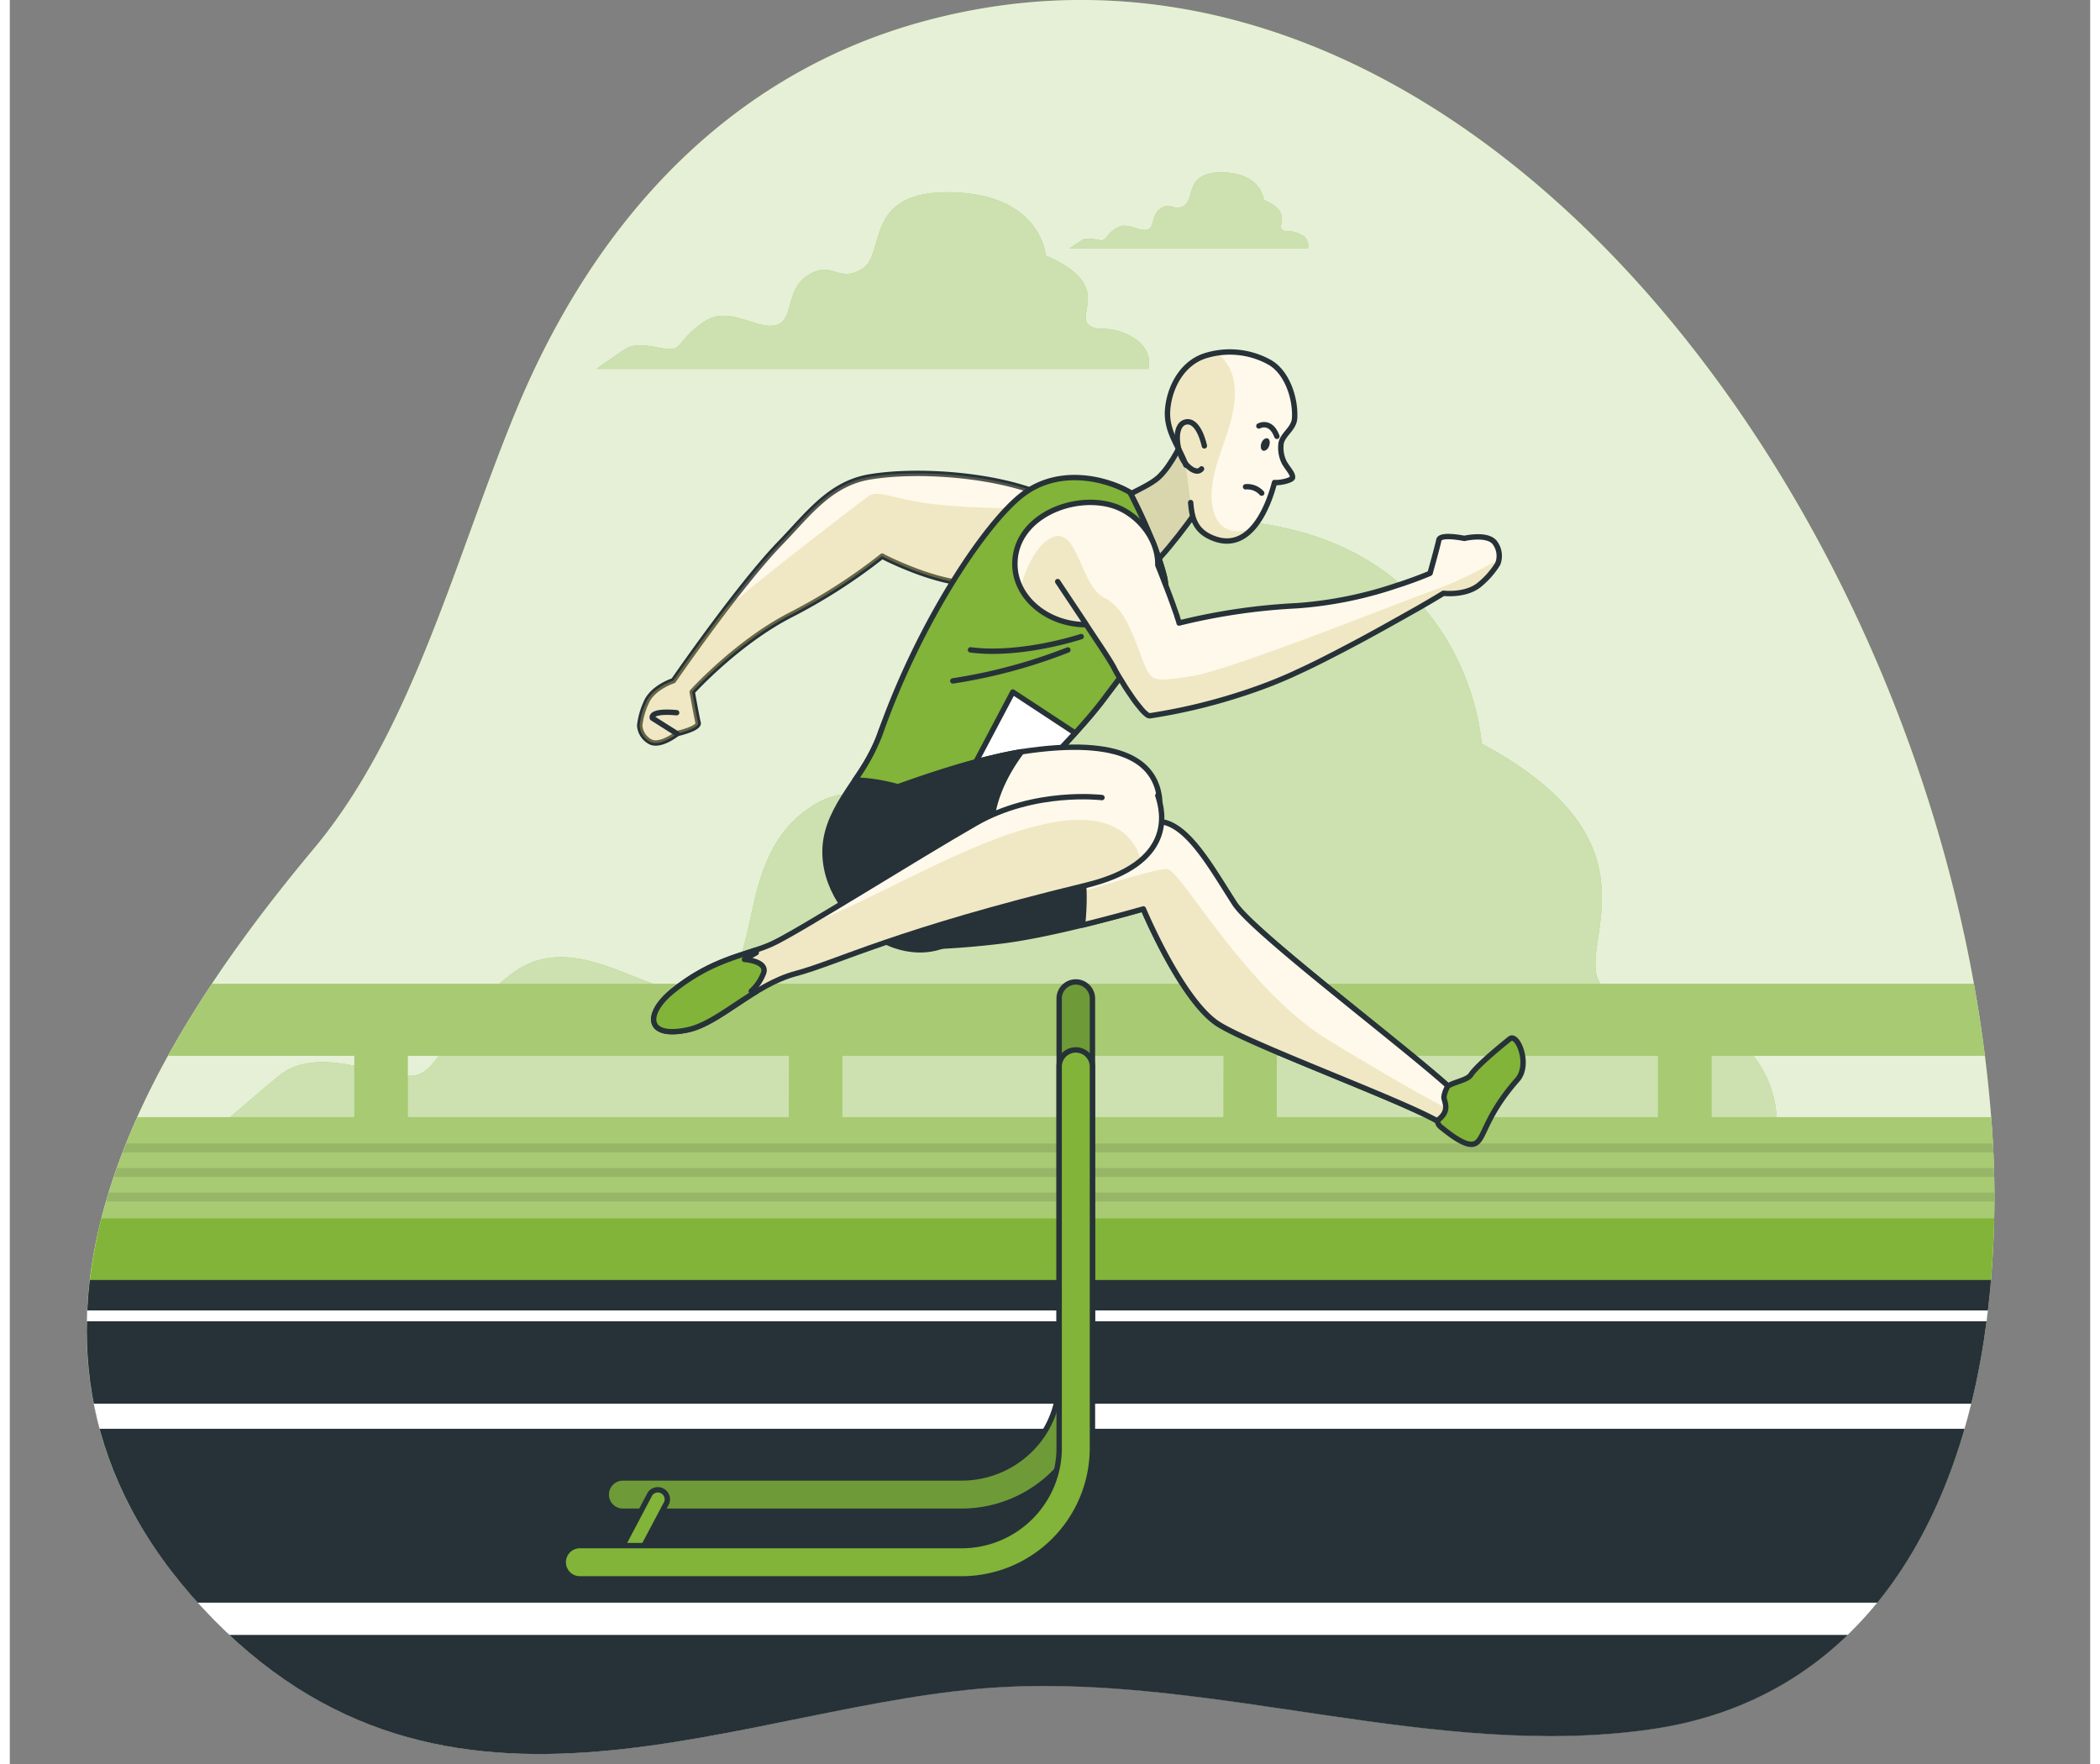 <svg xmlns="http://www.w3.org/2000/svg" width="500" height="420" viewBox="0 0 500 423.96"><rect x="0" y="0" width="500" height="423.96" fill="#808080" stroke="none"/><defs><clipPath id="a" transform="translate(18.49)"><path fill="none" d="M446.48 205.52H53.32C14.83 252-30.34 323.69 27.84 386.47c58.78 63.34 130.94 22.23 192.4 19 51.7-2.75 103.88 17.48 155.39 10.2 48.92-6.91 74.36-47.15 81-98.23a237.11 237.11 0 0 0 1-49.68 333.17 333.17 0 0 0-11.15-62.24z"/></clipPath><clipPath id="b" transform="translate(18.49)"><path fill="none" d="M210.29 363.21h-81.43a4 4 0 0 1 0-8h81.43a23.45 23.45 0 0 0 23.42-23.42V240a4 4 0 0 1 8 0v91.71a31.46 31.46 0 0 1-31.42 31.5z"/></clipPath><clipPath id="c" transform="translate(18.49)"><path fill="none" d="M258.85 197.6a207.18 207.18 0 0 0-22.53-1.6 59.62 59.62 0 0 1 3 26.33c8.08-2 14.63-3.88 14.63-3.88s9.26 22.18 18.1 27.73 50.48 20.6 54.41 24.49c0 0 5.75-1.64 4.65-5.49s-50-39.93-55.22-48-10.72-18.18-17.04-19.58z"/></clipPath><clipPath id="d" transform="translate(18.49)"><path fill="none" d="M263.66 105.32s-2.81 6.47-6.09 9.44-12.49 5.76-13.71 9.11 4.49 14.44 7.94 14.81 14.2-14.81 14.2-14.81.84-14.19-2.34-18.55z"/></clipPath><clipPath id="e" transform="translate(18.49)"><path fill="none" d="M265.32 120.79c.26 3.09.77 6.27 4.41 8.11 9.44 4.75 14.12-6.63 15.74-12.93 1.46.13 4.28-.57 4.33-1.21.07-.93-.9-1.8-1.95-3.53a7.86 7.86 0 0 1-.85-4.1c0-2.58 3.14-3.88 3.3-6.6.27-4.62-1.7-10.91-5.89-13.39a19.67 19.67 0 0 0-15.85-1.55c-5.3 1.83-8.29 7.4-8.77 12.74s2.73 8.88 4.38 13.46"/></clipPath><clipPath id="f" transform="translate(18.49)"><path fill="none" d="M185.46 193s23.65-10.22 41.18-12.61c24.48-3.34 30 4.31 31.1 10.76s-5.43 11.55-15.6 17S198 232.53 186.56 221"/></clipPath><clipPath id="g" transform="translate(18.49)"><path fill="none" d="M244 191.69s-16.09-2-30.33 6.16-43.06 26.36-49.12 29.07-14 3.4-23.74 11.3c-6.47 5.25-6.53 11.41 3.63 9.28 7.66-1.62 15.83-10.81 26-13.52s23.55-10 69.7-21.2c21.52-5.24 18.64-17.51 17.28-21.58"/></clipPath><clipPath id="h" transform="translate(18.49)"><path fill="none" d="M338.4 130.4c-1.81-2.3-7.31-1-7.31-1s-5.79-1.22-6.12.38-2.12 8-2.12 8-2.27 1-5.94 2.26c-.61.22-1.29.44-2 .66a95.75 95.75 0 0 1-24.08 4.88 147.78 147.78 0 0 0-28.3 4.16v-.14l-.5-1.48v-.1l-.36-1-.08-.22-.39-1.1a1.24 1.24 0 0 0-.15-.42c-.13-.39-.29-.81-.44-1.22l-.18-.5-.49-1.3a8.08 8.08 0 0 1-.22-.59l-.51-1.29c-.08-.18-.14-.36-.22-.56-.49-1.29-1-2.58-1.57-4v-.28c0-6.14-4.81-12-10.51-13.92-9.58-3.18-23.84 2.48-23.84 13.92 0 8.06 7.76 14.6 17.17 14.6 1.76 2.72 3.45 5.17 4.74 7.2l.16.25.64 1c.2.33.38.61.53.88l.12.2c.15.25.3.5.41.72.49 1 1.19 2.18 2 3.46l.6 1c.42.64.83 1.29 1.3 1.95l.63.94c.43.61.85 1.19 1.29 1.72.21.26.42.52.61.74a8.37 8.37 0 0 0 1.54 1.55 1.07 1.07 0 0 0 .72.28 138.16 138.16 0 0 0 21.35-5.03c2.58-.82 5.29-1.77 8.05-2.85q2.08-.83 4.42-1.86l3.19-1.48c1.63-.77 3.33-1.6 5-2.45l3.43-1.76c2.85-1.49 5.71-3 8.41-4.49 3.25-1.78 6.27-3.49 8.83-4.93l1.29-.72c4-2.28 6.57-3.87 6.57-3.87s5.74.7 9-2.36a20 20 0 0 0 4.06-4.73 5.29 5.29 0 0 0-.73-5.1z"/></clipPath></defs><path fill="#81b438" d="M475.13 317.35a237.2 237.2 0 0 0 1-49.69C464.49 122.9 349.2-30.33 219.38 5.19 174.49 17.46 141.29 51 121.49 99.12 106.97 134.43 96.67 175.79 73.04 204c-38.77 46.43-85.55 119-26.71 182.41s130.94 22.23 192.4 19c51.7-2.75 103.88 17.47 155.39 10.2 48.92-6.96 74.37-47.23 81.01-98.26z"/><path d="M475.13 317.35a237.2 237.2 0 0 0 1-49.69C464.49 122.9 349.2-30.33 219.38 5.19 174.49 17.46 141.29 51 121.49 99.12 106.97 134.43 96.67 175.79 73.04 204c-38.77 46.43-85.55 119-26.72 182.41s131 22.23 192.41 19c51.7-2.75 103.88 17.47 155.39 10.2 48.92-6.96 74.37-47.23 81.01-98.26z" style="isolation:isolate" fill="#fff" opacity=".8"/><path fill="#81b438" d="M269.42 80.8c-5.77-3.14-8.39-.53-10.49-3.14s5.77-9.43-9.95-16.24c0 0-1.05-14.67-22.53-15.2s-15.77 14.67-21.49 18.34-7.33-2.1-13.1 1.57-3.14 11-7.85 12.05-11-4.72-16.81-1.05-5.75 6.81-8.37 6.81-7.86-2.09-11 0-6.81 4.72-6.81 4.72h132.6s1.56-4.72-4.2-7.86z"/><path d="M269.42 80.8c-5.77-3.14-8.39-.53-10.49-3.14s5.77-9.43-9.95-16.24c0 0-1.05-14.67-22.53-15.2s-15.77 14.67-21.49 18.34-7.33-2.1-13.1 1.57-3.14 11-7.85 12.05-11-4.72-16.81-1.05-5.75 6.81-8.37 6.81-7.86-2.09-11 0-6.81 4.72-6.81 4.72h132.6s1.56-4.72-4.2-7.86z" style="isolation:isolate" fill="#81b438" opacity=".5"/><path fill="#81b438" d="M412.12 247.45c-16.46-11.14-23.95-1.85-29.94-11.14s16.47-33.44-28.44-57.59c0 0-3-52-64.39-53.87s-44.93 52-61.4 65-21-7.44-37.48 5.57-9 39-22.47 42.73-31.44-16.73-47.91-3.72-16.48 24.15-24 24.15-22.47-7.43-31.45 0S45.2 275.3 45.2 275.3h378.9s4.5-16.7-11.98-27.85z"/><path d="M412.12 247.45c-16.46-11.14-23.95-1.85-29.94-11.14s16.47-33.44-28.44-57.59c0 0-3-52-64.39-53.87s-44.93 52-61.4 65-21-7.44-37.48 5.57-9 39-22.47 42.73-31.44-16.73-47.91-3.72-16.48 24.15-24 24.15-22.47-7.43-31.45 0S45.2 275.3 45.2 275.3h378.9s4.5-16.7-11.98-27.85z" style="isolation:isolate" fill="#81b438" opacity=".5"/><path fill="#81b438" d="M310.21 56.32c-2.5-1.29-3.63-.22-4.54-1.29s2.5-4.07-4.3-7c0 0-.46-6.34-9.75-6.58s-6.8 6.35-9.29 7.94-3.17-.91-5.66.68-1.36 4.76-3.4 5.17-4.76-2-7.25-.45-2.49 2.95-3.62 2.95-3.4-.92-4.76 0-3 2-3 2h57.33a2.93 2.93 0 0 0-1.76-3.42z"/><path d="M310.21 56.32c-2.5-1.29-3.63-.22-4.54-1.29s2.5-4.07-4.3-7c0 0-.46-6.34-9.75-6.58s-6.8 6.35-9.29 7.94-3.17-.91-5.66.68-1.36 4.76-3.4 5.17-4.76-2-7.25-.45-2.49 2.95-3.62 2.95-3.4-.92-4.76 0-3 2-3 2h57.33a2.93 2.93 0 0 0-1.76-3.42z" style="isolation:isolate" fill="#81b438" opacity=".5"/><g fill="#fff" opacity=".6"><path d="M269.42 80.8c-5.77-3.14-8.39-.53-10.49-3.14s5.77-9.43-9.95-16.24c0 0-1.05-14.67-22.53-15.2s-15.77 14.67-21.49 18.34-7.33-2.1-13.1 1.57-3.14 11-7.85 12.05-11-4.72-16.81-1.05-5.75 6.81-8.37 6.81-7.86-2.09-11 0-6.81 4.72-6.81 4.72h132.6s1.56-4.72-4.2-7.86z"/><path d="M269.42 80.8c-5.77-3.14-8.39-.53-10.49-3.14s5.77-9.43-9.95-16.24c0 0-1.05-14.67-22.53-15.2s-15.77 14.67-21.49 18.34-7.33-2.1-13.1 1.57-3.14 11-7.85 12.05-11-4.72-16.81-1.05-5.75 6.81-8.37 6.81-7.86-2.09-11 0-6.81 4.72-6.81 4.72h132.6s1.56-4.72-4.2-7.86z" style="isolation:isolate" opacity=".5"/></g><g fill="#fff" opacity=".6"><path d="M412.12 247.45c-16.46-11.14-23.95-1.85-29.94-11.14s16.47-33.44-28.44-57.59c0 0-3-52-64.39-53.87s-44.93 52-61.4 65-21-7.44-37.48 5.57-9 39-22.47 42.73-31.44-16.73-47.91-3.72-16.48 24.15-24 24.15-22.47-7.43-31.45 0S45.2 275.3 45.2 275.3h378.9s4.5-16.7-11.98-27.85z"/><path d="M412.12 247.45c-16.46-11.14-23.95-1.85-29.94-11.14s16.47-33.44-28.44-57.59c0 0-3-52-64.39-53.87s-44.93 52-61.4 65-21-7.44-37.48 5.57-9 39-22.47 42.73-31.44-16.73-47.91-3.72-16.48 24.15-24 24.15-22.47-7.43-31.45 0S45.2 275.3 45.2 275.3h378.9s4.5-16.7-11.98-27.85z" style="isolation:isolate" opacity=".5"/></g><g fill="#fff" opacity=".6"><path d="M310.21 56.32c-2.5-1.29-3.63-.22-4.54-1.29s2.5-4.07-4.3-7c0 0-.46-6.34-9.75-6.58s-6.8 6.35-9.29 7.94-3.17-.91-5.66.68-1.36 4.76-3.4 5.17-4.76-2-7.25-.45-2.49 2.95-3.62 2.95-3.4-.92-4.76 0-3 2-3 2h57.33a2.93 2.93 0 0 0-1.76-3.42z"/><path d="M310.21 56.32c-2.5-1.29-3.63-.22-4.54-1.29s2.5-4.07-4.3-7c0 0-.46-6.34-9.75-6.58s-6.8 6.35-9.29 7.94-3.17-.91-5.66.68-1.36 4.76-3.4 5.17-4.76-2-7.25-.45-2.49 2.95-3.62 2.95-3.4-.92-4.76 0-3 2-3 2h57.33a2.93 2.93 0 0 0-1.76-3.42z" style="isolation:isolate" opacity=".5"/></g><g clip-path="url(#a)"><path fill="#81b438" d="M496.14 268.49h-87.15v-14.75h87.15v-17.29H5.26v17.29h77.55v14.75H5.26v28.8h490.88zm-308.92 0H95.65v-14.75h91.64zm104.47 0h-91.61v-14.75h91.64zm104.44 0h-91.64v-14.75h91.64z"/><path d="M496.14 268.49h-87.15v-14.75h87.15v-17.29H5.26v17.29h77.55v14.75H5.26v28.8h490.88zm-308.92 0H95.65v-14.75h91.64zm104.47 0h-91.61v-14.75h91.64zm104.44 0h-91.64v-14.75h91.64z" style="isolation:isolate" fill="#fff" opacity=".3"/><path style="isolation:isolate" d="M10.92 274.84H500v2.15H10.92zM10.92 280.73H500v2.15H10.92zM10.92 286.61H500v2.15H10.92z" opacity=".1"/><path fill="#81b438" d="M5.26 292.84h490.87v19.87H5.26z"/><path fill="#263238" d="M0 307.63h495.04v116.33H0z"/><path fill="#fff" d="M9.05 314.96h472.2v2.59H9.05zM6.46 337.36h474.78v6.04H6.46zM7.76 385.18h465.31v7.76H7.76z"/></g><path fill="#81b438" d="M228.78 363.21h-81.43a4 4 0 0 1 0-8h81.43a23.45 23.45 0 0 0 23.42-23.42V240a4 4 0 0 1 8 0v91.71a31.46 31.46 0 0 1-31.42 31.5z"/><g clip-path="url(#b)"><path d="M228.78 363.21h-81.43a4 4 0 0 1 0-8h81.43a23.45 23.45 0 0 0 23.42-23.42V240a4 4 0 0 1 8 0v91.71a31.46 31.46 0 0 1-31.42 31.5z" style="isolation:isolate" fill="#263238" opacity=".2"/></g><path fill="none" stroke="#263238" stroke-linecap="round" stroke-linejoin="round" stroke-width="1.293" d="M228.78 363.21h-81.43a4 4 0 0 1 0-8h81.43a23.45 23.45 0 0 0 23.42-23.42V240a4 4 0 0 1 8 0v91.71a31.46 31.46 0 0 1-31.42 31.5z"/><path fill="#81b438" stroke="#263238" stroke-linecap="round" stroke-linejoin="round" stroke-width="1.293" d="M147.35 378.61a2.07 2.07 0 0 1-1.06-.27 2.27 2.27 0 0 1-1-3.06h0l8.6-16.28a2.29 2.29 0 0 1 4 2.14l-8.63 16.29a2.27 2.27 0 0 1-1.91 1.18z"/><path fill="#81b438" stroke="#263238" stroke-linecap="round" stroke-linejoin="round" stroke-width="1.293" d="M228.78 379.47h-91.77a4 4 0 1 1 0-8h91.77a23.43 23.43 0 0 0 23.42-23.4v-91.73a4 4 0 1 1 8 0h0v91.71a31.47 31.47 0 0 1-31.42 31.42z"/><path fill="#fff" stroke="#263238" stroke-linecap="round" stroke-linejoin="round" stroke-width="1.293" d="M263.68 121c-7.64-8.12-15.79-2.21-15.79-2.21-10.88-4.6-29.31-6.15-41.23-4.17-9.54 1.59-14.83 9-21.35 15.74-10.04 10.31-25.82 33.24-25.82 33.24s-5.09 1.61-6.58 5.34a17.87 17.87 0 0 0-1.52 5.42 4.81 4.81 0 0 0 2.58 3.94c2.44 1.21 6.46-2 6.46-2s5.34-1.2 5-2.58-1.42-7.42-1.42-7.42 10.71-11.87 23.68-18.52a134.53 134.53 0 0 0 22-14.13l.09.09s11 5.75 19.92 6.46a125.93 125.93 0 0 0 14.54.49s4.69 4 13.06 3.7 13.99-15.27 6.38-23.39z"/><path d="M263.68 121c-7.64-8.12-15.79-2.21-15.79-2.21-10.88-4.6-29.31-6.15-41.23-4.17-9.54 1.59-14.83 9-21.35 15.74-10.04 10.31-25.82 33.24-25.82 33.24s-5.09 1.61-6.58 5.34a17.87 17.87 0 0 0-1.52 5.42 4.81 4.81 0 0 0 2.58 3.94c2.44 1.21 6.46-2 6.46-2s5.34-1.2 5-2.58-1.42-7.42-1.42-7.42 10.71-11.87 23.68-18.52a134.53 134.53 0 0 0 22-14.13l.09.09s11 5.75 19.92 6.46a125.93 125.93 0 0 0 14.54.49s4.69 4 13.06 3.7 13.99-15.27 6.38-23.39z" style="isolation:isolate" fill="#ffe49f" opacity=".2"/><path d="M187.57 147.76a134.77 134.77 0 0 0 22-14.13l.09.09s11 5.75 19.92 6.46a126 126 0 0 0 14.54.49s4.69 4 13.07 3.7c3.44-.09 6.46-2.68 8.21-6.26l-19-16.1a171.52 171.52 0 0 1-19.24-.39c-13.76-.79-18.1-4.32-20.83-2.35s-25.14 19.27-30.57 24a37.63 37.63 0 0 1-3.27 2.43c-7 9.14-13.05 17.9-13.05 17.9s-5.09 1.61-6.58 5.34a17.87 17.87 0 0 0-1.52 5.42 4.81 4.81 0 0 0 2.58 3.94c2.44 1.21 6.46-2 6.46-2s5.34-1.2 5-2.58-1.42-7.42-1.42-7.42 10.65-11.89 23.61-18.54z" style="isolation:isolate" fill="#b7a92a" opacity=".2"/><path fill="none" stroke="#263238" stroke-linecap="round" stroke-linejoin="round" stroke-width="1.293" d="M160.34 176.33l-5.91-3.74s-.86-1.9 5.84-1.3"/><path fill="#263238" stroke="#263238" stroke-linecap="round" stroke-linejoin="round" stroke-width="1.293" d="M215.71 227.66a202.93 202.93 0 0 0 22.18-1.46c13.12-1.51 34.51-7.76 34.51-7.76s9.26 22.18 18.1 27.73 50.48 20.6 54.41 24.49c0 0 5.75-1.64 4.65-5.49s-50-39.93-55.22-48-10.68-18.09-17-19.5c-4.29-.93-36.94-3.13-48.76-.47a167.48 167.48 0 0 1-20.15 3.4"/><path fill="#fff" d="M277.34 197.6a207.18 207.18 0 0 0-22.53-1.6 59.62 59.62 0 0 1 3 26.33c8.08-2 14.63-3.88 14.63-3.88s9.26 22.18 18.1 27.73 50.48 20.6 54.41 24.49c0 0 5.75-1.64 4.65-5.49s-50-39.93-55.22-48-10.72-18.18-17.04-19.58z"/><g clip-path="url(#c)"><path d="M277.34 197.6a207.18 207.18 0 0 0-22.53-1.6 59.62 59.62 0 0 1 3 26.33c8.08-2 14.63-3.88 14.63-3.88s9.26 22.18 18.1 27.73 50.48 20.6 54.41 24.49c0 0 5.75-1.64 4.65-5.49s-50-39.93-55.22-48-10.72-18.18-17.04-19.58z" style="isolation:isolate" fill="#ffe49f" opacity=".2"/><path d="M317.12 250.1c-20-12.18-35.35-40.47-38.88-41.25-1.21-.27-9.63 2.11-20.13 5.34a63.57 63.57 0 0 1-.34 8.16c8.08-2 14.63-3.88 14.63-3.88s9.26 22.18 18.1 27.72 50.48 20.61 54.41 24.5a9.13 9.13 0 0 0 4-2.46c-8.65-4.33-19.72-10.8-31.79-18.13z" style="isolation:isolate" fill="#b7a92a" opacity=".2"/></g><path fill="none" stroke="#263238" stroke-linecap="round" stroke-linejoin="round" stroke-width="1.293" d="M277.34 197.6a207.18 207.18 0 0 0-22.53-1.6 59.62 59.62 0 0 1 3 26.33c8.08-2 14.63-3.88 14.63-3.88s9.26 22.18 18.1 27.73 50.48 20.6 54.41 24.49c0 0 5.75-1.64 4.65-5.49s-50-39.93-55.22-48-10.72-18.18-17.04-19.58z"/><path fill="#fff" d="M282.15 105.32s-2.81 6.47-6.09 9.44-12.49 5.76-13.71 9.11 4.49 14.44 7.94 14.81 14.2-14.81 14.2-14.81.84-14.19-2.34-18.55z"/><g clip-path="url(#d)"><path d="M282.15 105.32s-2.81 6.47-6.09 9.44-12.49 5.76-13.71 9.11 4.49 14.44 7.94 14.81 14.2-14.81 14.2-14.81.84-14.19-2.34-18.55z" style="isolation:isolate" fill="#263238" opacity=".2"/><path d="M282.15 105.32s-2.81 6.47-6.09 9.44-12.49 5.76-13.71 9.11 4.49 14.44 7.94 14.81 14.2-14.81 14.2-14.81.84-14.19-2.34-18.55z" style="isolation:isolate" fill="#f4d70b" opacity=".2"/></g><path fill="none" stroke="#263238" stroke-linecap="round" stroke-linejoin="round" stroke-width="1.293" d="M282.15 105.32s-2.81 6.47-6.09 9.44-12.49 5.76-13.71 9.11 4.49 14.44 7.94 14.81 14.2-14.81 14.2-14.81.84-14.19-2.34-18.55z"/><path fill="#fff" d="M283.81 120.79c.26 3.09.77 6.27 4.41 8.11 9.44 4.75 14.12-6.63 15.74-12.93 1.46.13 4.28-.57 4.33-1.21.07-.93-.9-1.8-1.95-3.53a7.86 7.86 0 0 1-.85-4.1c0-2.58 3.14-3.88 3.3-6.6.27-4.62-1.7-10.91-5.89-13.39a19.67 19.67 0 0 0-15.85-1.55c-5.3 1.83-8.29 7.4-8.77 12.74s2.73 8.88 4.38 13.46"/><g clip-path="url(#e)"><path d="M283.26 120.85c.26 3.08 1.29 6.21 5 8.05 9.44 4.75 14.12-6.63 15.74-12.93 1.46.13 4.28-.57 4.33-1.21.07-.93-.9-1.8-1.95-3.53a7.86 7.86 0 0 1-.85-4.1c0-2.58 3.14-3.88 3.3-6.6.27-4.62-1.7-10.91-5.89-13.39a19.67 19.67 0 0 0-15.85-1.55c-5.3 1.83-8.29 7.4-8.77 12.74s2.73 8.88 4.38 13.46" style="isolation:isolate" fill="#ffe49f" opacity=".2"/><path fill="#263238" d="M302.67 107.16c-.28.83-.94 1.29-1.46 1.16s-.7-1-.41-1.82.95-1.29 1.47-1.15.7.99.4 1.81z"/><path fill="none" stroke="#263238" stroke-linecap="round" stroke-linejoin="round" stroke-width="1.293" d="M297 117a4.6 4.6 0 013.88 1.52M300.2 102.38s2.81-1.58 4.33 2.49"/><path d="M283.26 120.85c.26 3.08 1.29 6.21 5 8.05a8 8 0 0 0 10.52-2c-5.48 2.15-9.94-.2-9.94-7.85 0-8.09 5.6-16.17 5.6-24.56 0-5.49-2.51-8.31-4.27-9.62a18.18 18.18 0 0 0-3.08.74c-5.3 1.83-8.29 7.4-8.77 12.74s2.73 8.88 4.38 13.46z" style="isolation:isolate" fill="#b7a92a" opacity=".2"/></g><path fill="none" stroke="#263238" stroke-linecap="round" stroke-linejoin="round" stroke-width="1.293" d="M283.81 120.79c.26 3.09.77 6.27 4.41 8.11 9.44 4.75 14.12-6.63 15.74-12.93 1.46.13 4.28-.57 4.33-1.21.07-.93-.9-1.8-1.95-3.53a7.86 7.86 0 0 1-.85-4.1c0-2.58 3.14-3.88 3.3-6.6.27-4.62-1.7-10.91-5.89-13.39a19.67 19.67 0 0 0-15.85-1.55c-5.3 1.83-8.29 7.4-8.77 12.74s2.73 8.88 4.38 13.46"/><path fill="#263238" stroke="#263238" stroke-linecap="round" stroke-linejoin="round" stroke-width="1.293" d="M269.2 118.34s6.11 11.49 8.28 20.25-8 20.59-14.14 28.89-14.22 15.6-18.44 21.16c-7.1 9.38-5.85 22.58-12.52 32.09-12.38 17.64-37.31 1.2-36.43-16.89.5-10.44 10-17.67 13.12-27.23 3.41-10.34 28.12-49.77 37-56.45s17.74-5.01 23.13-1.82z"/><path fill="#81b438" stroke="#263238" stroke-linecap="round" stroke-linejoin="round" stroke-width="1.293" d="M277.49 138.59c-2.17-8.76-8.28-20.25-8.28-20.25-5.39-3.19-16.74-6.27-25.66.41s-25 30.76-34.47 57.86a49.27 49.27 0 0 1-5.94 10.87c10 .27 20.17 4.34 36.2 13.81a35.85 35.85 0 0 1 5.55-12.65c4.2-5.56 12.3-12.86 18.45-21.16s16.31-20.12 14.15-28.89z"/><path fill="none" stroke="#263238" stroke-linecap="round" stroke-linejoin="round" stroke-width="1.293" d="M257.49 153s-14.36 4.78-26.59 3.19M254.29 156.21a128.49 128.49 0 01-27.64 7.44"/><path fill="#fff" stroke="#263238" stroke-linecap="round" stroke-linejoin="round" stroke-width="1.293" d="M241.06 166.32L229.61 188l12.58 5.17a26.66 26.66 0 0 1 2.71-4.49c2.77-3.68 5.9-6.86 11.14-12.51z"/><path fill="#81b438" stroke="#263238" stroke-linecap="round" stroke-linejoin="round" stroke-width="1.293" d="M343.4 269.07c-.5.42-.08 1.29.43 1.71 1.51 1.21 5.37 4.44 7.63 4.24 3.09-.27 2.24-5.73 10.86-15.51 3.21-3.62.07-11.35-1.82-9.83-4.45 3.57-8.29 7-9.36 8.65-.84 1.29-4.26 1.77-5.53 2.73a7 7 0 0 0-.93 2.58c-.03 1.06 1.61 3.13-1.28 5.43z"/><path fill="none" stroke="#263238" stroke-linecap="round" stroke-linejoin="round" stroke-width="1.293" d="M287.1 107.17s-1.3-6.46-4.49-5.74-2.25 7.76.26 10.34 3.55.92 3.55.92"/><path fill="#fff" d="M203.95 193s23.65-10.22 41.18-12.61c24.48-3.34 30 4.31 31.1 10.76s-5.43 11.55-15.6 17-44.14 24.38-55.58 12.85"/><g clip-path="url(#f)"><path d="M203.95 193s23.65-10.22 41.18-12.61c24.48-3.34 30 4.31 31.1 10.76s-5.43 11.55-15.6 17-44.14 24.38-55.58 12.85" style="isolation:isolate" fill="#ffe49f" opacity=".2"/></g><path fill="none" stroke="#263238" stroke-linecap="round" stroke-linejoin="round" stroke-width="1.293" d="M203.95 193s23.65-10.22 41.18-12.61c24.48-3.34 30 4.31 31.1 10.76s-5.43 11.55-15.6 17-44.14 24.38-55.58 12.85"/><path fill="#263238" stroke="#263238" stroke-linecap="round" stroke-linejoin="round" stroke-width="1.293" d="M204.98 221c7.76 7.75 25.43 1.77 39.37-4.63a19.39 19.39 0 0 1-8.5-15.22c-.47-8.48 4-16.07 7.33-20.48-17.28 2.83-41.83 13.06-41.83 13.06"/><path fill="#fff" d="M262.49 191.69s-16.09-2-30.33 6.16-43.06 26.36-49.12 29.07-14 3.4-23.74 11.3c-6.47 5.25-6.53 11.41 3.63 9.28 7.66-1.62 15.83-10.81 26-13.52s23.55-10 69.7-21.2c21.52-5.24 18.64-17.51 17.28-21.58"/><g clip-path="url(#g)"><path d="M259.94 190.38a56.09 56.09 0 0 0-27.81 7.47c-14.22 8.15-43.06 26.36-49.12 29.07s-14 3.4-23.74 11.3c-6.47 5.25-6.53 11.41 3.63 9.28 7.66-1.62 15.83-10.81 26-13.52s23.55-10 69.7-21.2c21.52-5.24 18.64-17.51 17.28-21.58" style="isolation:isolate" fill="#ffe49f" opacity=".2"/><path d="M258.58 212.78c6.32-1.54 10.53-3.68 13.29-6.05-1.19-4.42-5.35-11.47-19.94-9.28-19.25 2.91-43.17 18.55-61.27 25.25-3.5 2.05-6.24 3.58-7.69 4.22-6.11 2.72-14 3.4-23.74 11.3-6.47 5.25-6.53 11.41 3.63 9.28 7.66-1.62 15.83-10.81 26-13.52s23.57-9.98 69.72-21.2z" style="isolation:isolate" fill="#b7a92a" opacity=".2"/></g><path fill="none" stroke="#263238" stroke-linecap="round" stroke-linejoin="round" stroke-width="1.293" d="M262.49 191.69s-16.09-2-30.33 6.16-43.06 26.36-49.12 29.07-14 3.4-23.74 11.3c-6.47 5.25-6.53 11.41 3.63 9.28 7.66-1.62 15.83-10.81 26-13.52s23.55-10 69.7-21.2c21.52-5.24 18.64-17.51 17.28-21.58"/><path fill="#81b438" stroke="#263238" stroke-linecap="round" stroke-linejoin="round" stroke-width="1.293" d="M178.19 238.22a11.06 11.06 0 0 0 2.82-4c1.61-3.23-4.44-3.63-4.44-3.63l2.83-1.62-.36-.54c-5.45 1.81-12.06 3.53-19.81 9.82-6.47 5.25-6.53 11.41 3.63 9.28 5.17-1.09 10.51-5.57 16.56-9.23z"/><path fill="#fff" d="M356.89 130.4c-1.81-2.3-7.31-1-7.31-1s-5.79-1.22-6.12.38-2.12 8-2.12 8-2.27 1-5.94 2.26c-.61.22-1.29.44-2 .66a95.75 95.75 0 0 1-24.08 4.88 147.78 147.78 0 0 0-28.3 4.16v-.14l-.5-1.48v-.1l-.36-1-.08-.22-.39-1.1a1.24 1.24 0 0 0-.15-.42c-.13-.39-.29-.81-.44-1.22l-.18-.5-.49-1.3a8.08 8.08 0 0 1-.22-.59l-.51-1.29c-.08-.18-.14-.36-.22-.56-.49-1.29-1-2.58-1.57-4v-.28c0-6.14-4.81-12-10.51-13.92-9.58-3.18-23.84 2.48-23.84 13.92 0 8.06 7.76 14.6 17.17 14.6 1.76 2.72 3.45 5.17 4.74 7.2l.16.25.64 1c.2.33.38.61.53.88l.12.2c.15.25.3.5.41.72.49 1 1.19 2.18 2 3.46l.6 1c.42.64.83 1.29 1.3 1.95l.63.94c.43.61.85 1.19 1.29 1.72.21.26.42.52.61.74a8.37 8.37 0 0 0 1.54 1.55 1.07 1.07 0 0 0 .72.28 138.16 138.16 0 0 0 21.35-5.03c2.58-.82 5.29-1.77 8.05-2.85q2.08-.83 4.42-1.86l3.19-1.48c1.63-.77 3.33-1.6 5-2.45l3.43-1.76c2.85-1.49 5.71-3 8.41-4.49 3.25-1.78 6.27-3.49 8.83-4.93l1.29-.72c4-2.28 6.57-3.87 6.57-3.87s5.74.7 9-2.36a20 20 0 0 0 4.06-4.73 5.29 5.29 0 0 0-.73-5.1z"/><g clip-path="url(#h)"><path d="M356.89 130.4c-1.81-2.3-7.31-1-7.31-1s-5.79-1.22-6.12.38-2.12 8-2.12 8-2.27 1-5.94 2.26c-.61.22-1.29.44-2 .66a95.75 95.75 0 0 1-24.08 4.88 147.78 147.78 0 0 0-28.3 4.16v-.14l-.5-1.48v-.1l-.36-1-.08-.22-.39-1.1a1.24 1.24 0 0 0-.15-.42c-.13-.39-.29-.81-.44-1.22l-.18-.5-.49-1.3a8.08 8.08 0 0 1-.22-.59l-.51-1.29c-.08-.18-.14-.36-.22-.56-.49-1.29-1-2.58-1.57-4v-.28c0-6.14-4.81-12-10.51-13.92-9.58-3.18-23.84 2.48-23.84 13.92 0 8.06 7.76 14.6 17.17 14.6 1.76 2.72 3.45 5.17 4.74 7.2l.16.25.64 1c.2.33.38.61.53.88l.12.2c.15.25.3.5.41.72.49 1 1.19 2.18 2 3.46l.6 1c.42.64.83 1.29 1.3 1.95l.63.94c.43.61.85 1.19 1.29 1.72.21.26.42.52.61.74a8.37 8.37 0 0 0 1.54 1.55 1.07 1.07 0 0 0 .72.28 138.16 138.16 0 0 0 21.35-5.03c2.58-.82 5.29-1.77 8.05-2.85q2.08-.83 4.42-1.86l3.19-1.48c1.63-.77 3.33-1.6 5-2.45l3.43-1.76c2.85-1.49 5.71-3 8.41-4.49 3.25-1.78 6.27-3.49 8.83-4.93l1.29-.72c4-2.28 6.57-3.87 6.57-3.87s5.74.7 9-2.36a20 20 0 0 0 4.06-4.73 5.29 5.29 0 0 0-.73-5.1z" style="isolation:isolate" fill="#ffe49f" opacity=".2"/><path d="M336.67 147.08l1.29-.71c4-2.28 6.56-3.87 6.56-3.87s5.74.69 9-2.36a19.76 19.76 0 0 0 4.06-4.73 4.67 4.67 0 0 0 .3-1 106.78 106.78 0 0 1-14 6.85c-7.07 2.36-49.89 19.65-59.7 21.22s-9.82 1.18-11.79-3.54-3.88-12.56-9.42-15.32-6.3-16.91-12.23-14.54c-4.48 1.8-6.91 8.84-7.82 12.09 2.59 5.17 8.7 8.89 15.8 8.89 1.75 2.72 3.45 5.17 4.74 7.2l.15.25.65 1c.19.32.38.61.53.88l.12.19.41.73c.49.95 1.19 2.18 2 3.46l.6 1c.42.65.83 1.3 1.3 2l.63.94c.43.61.85 1.19 1.29 1.72.21.26.41.52.61.74a8.37 8.37 0 0 0 1.54 1.55 1 1 0 0 0 .72.28 139.6 139.6 0 0 0 21.33-5.08c2.58-.83 5.28-1.77 8.05-2.86q2.08-.81 4.42-1.86l3.19-1.47c1.63-.78 3.32-1.6 5-2.46l3.43-1.75c2.85-1.49 5.71-3 8.41-4.49 3.24-1.79 6.27-3.5 8.83-4.95z" style="isolation:isolate" fill="#b7a92a" opacity=".2"/></g><path fill="none" stroke="#263238" stroke-linecap="round" stroke-linejoin="round" stroke-width="1.293" d="M356.89 130.4c-1.81-2.3-7.31-1-7.31-1s-5.79-1.22-6.12.38-2.12 8-2.12 8-2.27 1-5.94 2.26c-.61.22-1.29.44-2 .66a95.75 95.75 0 01-24.08 4.88 147.78 147.78 0 00-28.3 4.16v-.14l-.5-1.48v-.1l-.36-1-.08-.22-.39-1.1a1.24 1.24 0 00-.15-.42c-.13-.39-.29-.81-.44-1.22l-.18-.5-.49-1.3a8.08 8.08 0 01-.22-.59l-.51-1.29c-.08-.18-.14-.36-.22-.56-.49-1.29-1-2.58-1.57-4v-.28c0-6.14-4.81-12-10.51-13.92-9.58-3.18-23.84 2.48-23.84 13.92 0 8.06 7.76 14.6 17.17 14.6h0c1.76 2.72 3.45 5.17 4.74 7.2l.16.25.64 1h0c.2.33.38.61.53.88l.12.2c.15.25.3.5.41.72.49 1 1.19 2.18 2 3.46l.6 1c.42.64.83 1.29 1.3 1.95l.63.94c.43.61.85 1.19 1.29 1.72.21.26.42.52.61.74a8.37 8.37 0 001.54 1.55 1.07 1.07 0 00.72.28 138.16 138.16 0 0021.35-5.03c2.58-.82 5.29-1.77 8.05-2.85q2.08-.83 4.42-1.86l3.19-1.48c1.63-.77 3.33-1.6 5-2.45l3.43-1.76c2.85-1.49 5.71-3 8.41-4.49 3.25-1.78 6.27-3.49 8.83-4.93l1.29-.72c4-2.28 6.57-3.87 6.57-3.87s5.74.7 9-2.36a20 20 0 004.06-4.73 5.29 5.29 0 00-.73-5.1zM258.71 150.08l-6.86-10.3"/></svg>